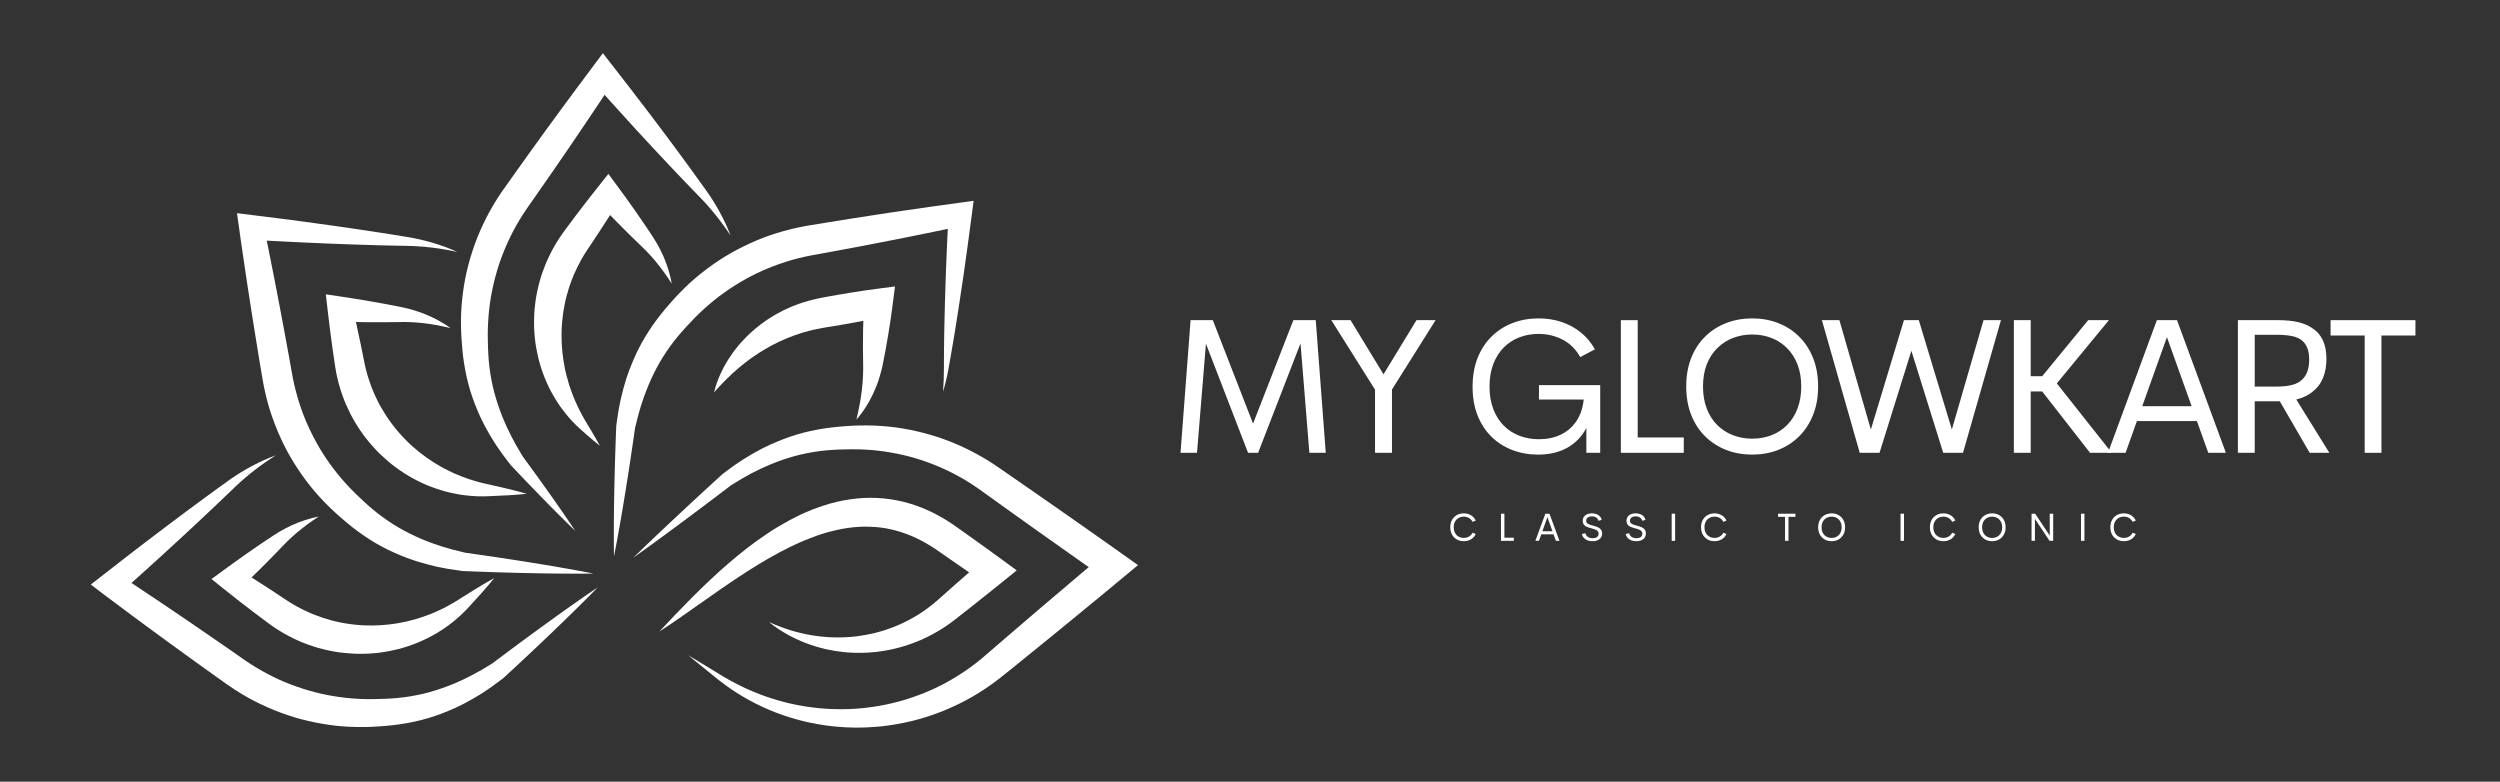 <svg version="1.2" preserveAspectRatio="xMidYMid meet" height="469" viewBox="0 0 1125 351.75" zoomAndPan="magnify" width="1500" xmlns:xlink="http://www.w3.org/1999/xlink" xmlns="http://www.w3.org/2000/svg"><rect x="0" y="0" width="1125" height="351.75" fill="#333333" stroke="none"/><defs><clipPath id="cf42ac6dfe"><path d="M 40.863 204.832 L 269 204.832 L 269 327.414 L 40.863 327.414 Z M 40.863 204.832"></path></clipPath><clipPath id="f7e0557258"><path d="M 207 23.93 L 329 23.93 L 329 239 L 207 239 Z M 207 23.93"></path></clipPath><clipPath id="0c3a9b40c9"><path d="M 284.879 191.164 L 512.102 191.164 L 512.102 327.414 L 284.879 327.414 Z M 284.879 191.164"></path></clipPath></defs><g id="42f07e0554"><path d="M 120.848 252.266 C 121.57 251.555 122.273 250.816 122.984 250.09 L 125.113 247.906 C 125.824 247.188 126.527 246.43 127.215 245.707 C 127.887 245.004 128.566 244.305 129.27 243.629 C 129.969 242.945 130.676 242.262 131.406 241.605 C 132.133 240.941 132.887 240.301 133.633 239.652 C 134.391 239.008 135.164 238.379 135.949 237.766 C 136.734 237.145 137.531 236.535 138.352 235.945 C 139.16 235.34 139.988 234.762 140.828 234.188 C 141.66 233.609 142.52 233.043 143.379 232.473 L 141.863 232.777 C 141.367 232.898 140.855 233.012 140.355 233.145 C 139.355 233.402 138.355 233.691 137.367 234.012 C 136.379 234.332 135.398 234.684 134.418 235.055 C 133.445 235.438 132.48 235.844 131.523 236.27 C 130.562 236.699 129.617 237.164 128.684 237.652 C 127.746 238.137 126.816 238.641 125.902 239.18 C 124.988 239.715 124.09 240.281 123.203 240.863 C 122.332 241.434 121.488 241.977 120.645 242.551 L 118.113 244.25 C 117.273 244.82 116.418 245.379 115.59 245.961 L 110.582 249.43 L 105.625 252.957 C 104.797 253.543 103.977 254.137 103.16 254.738 L 100.703 256.527 L 95.164 260.57 L 101.062 265.293 C 103.234 267.031 105.422 268.754 107.617 270.465 C 109.812 272.176 112.016 273.867 114.23 275.551 C 116.449 277.227 118.668 278.898 120.906 280.547 L 122.715 281.836 L 123.57 282.434 L 124.562 283.074 C 125.234 283.5 125.91 283.941 126.578 284.344 L 128.562 285.48 C 131.242 286.945 133.988 288.301 136.844 289.395 C 137.547 289.695 138.27 289.941 138.988 290.195 C 139.711 290.445 140.426 290.719 141.156 290.93 L 143.348 291.605 L 145.562 292.18 C 148.531 292.902 151.535 293.477 154.566 293.793 C 157.594 294.105 160.637 294.297 163.676 294.203 C 164.438 294.207 165.195 294.16 165.953 294.117 C 166.711 294.07 167.469 294.043 168.223 293.957 L 170.484 293.734 L 172.734 293.414 C 173.48 293.316 174.223 293.16 174.969 293.027 C 175.711 292.887 176.453 292.75 177.184 292.566 L 179.387 292.047 L 181.562 291.434 C 182.289 291.242 183 290.984 183.715 290.754 C 184.43 290.523 185.141 290.285 185.84 290.008 L 187.941 289.203 L 190 288.301 C 190.688 288.012 191.352 287.66 192.023 287.34 C 192.691 287.012 193.367 286.691 194.016 286.324 C 194.672 285.969 195.328 285.621 195.973 285.25 L 197.875 284.082 C 198.512 283.707 199.117 283.277 199.734 282.867 C 200.348 282.449 200.969 282.055 201.555 281.602 L 203.32 280.266 L 205.027 278.867 C 205.602 278.406 206.152 277.922 206.691 277.422 C 207.223 276.918 207.777 276.445 208.289 275.922 L 209.836 274.371 C 210.352 273.859 210.805 273.352 211.285 272.832 C 213.191 270.781 215.078 268.707 216.941 266.598 C 218.801 264.492 220.637 262.355 222.414 260.148 C 219.922 261.5 217.492 262.926 215.086 264.379 C 212.68 265.832 210.301 267.316 207.941 268.824 L 206.18 269.945 L 204.473 271 C 203.91 271.355 203.309 271.66 202.73 271.988 C 202.156 272.316 201.586 272.656 200.992 272.949 L 199.23 273.863 L 197.441 274.703 C 196.855 275 196.246 275.25 195.648 275.512 C 195.047 275.77 194.457 276.047 193.84 276.273 C 191.418 277.246 188.953 278.07 186.477 278.781 C 183.992 279.488 181.477 280.023 178.961 280.469 C 176.445 280.918 173.906 281.164 171.379 281.344 C 168.848 281.52 166.316 281.5 163.797 281.402 L 161.91 281.301 L 160.027 281.129 C 159.402 281.086 158.777 280.988 158.156 280.914 C 157.531 280.832 156.906 280.762 156.289 280.648 L 154.434 280.348 L 152.586 279.973 C 151.973 279.859 151.363 279.695 150.754 279.559 C 150.145 279.414 149.531 279.281 148.934 279.098 C 146.508 278.469 144.137 277.652 141.805 276.754 L 140.062 276.059 L 138.352 275.289 C 137.773 275.047 137.215 274.762 136.652 274.488 C 136.094 274.207 135.52 273.953 134.977 273.645 L 133.32 272.75 C 132.789 272.453 132.293 272.152 131.773 271.855 L 130.996 271.402 L 130.125 270.836 L 128.48 269.785 C 126.176 268.234 123.852 266.707 121.527 265.188 C 119.195 263.672 116.855 262.164 114.508 260.676 C 114.066 260.395 113.617 260.121 113.176 259.844 L 116.543 256.57 L 120.848 252.266" style="stroke:none;fill-rule:nonzero;fill:#ffffff;fill-opacity:1;"></path><g clip-path="url(#cf42ac6dfe)" clip-rule="nonzero"><path d="M 262.855 268.496 C 260.84 269.895 258.828 271.297 256.828 272.715 C 254.82 274.121 252.828 275.547 250.836 276.977 C 248.84 278.395 246.855 279.832 244.875 281.273 C 242.895 282.711 240.902 284.145 238.938 285.598 L 233.02 289.953 L 227.133 294.34 C 225.176 295.809 223.207 297.262 221.262 298.746 L 221.52 298.547 C 219.836 299.559 218.18 300.605 216.492 301.582 L 213.93 302.984 L 212.652 303.688 C 212.227 303.918 211.785 304.125 211.352 304.344 L 208.758 305.641 C 207.895 306.082 206.996 306.438 206.121 306.84 L 204.801 307.426 L 204.141 307.715 L 203.469 307.977 L 200.789 309.016 C 197.195 310.328 193.566 311.492 189.875 312.324 C 186.18 313.145 182.457 313.762 178.684 314.109 C 176.801 314.297 174.895 314.395 172.969 314.473 L 170.043 314.551 L 168.543 314.586 L 167.094 314.605 L 166.332 314.613 L 165.641 314.609 L 164.258 314.59 C 163.305 314.566 162.359 314.543 161.41 314.488 C 159.516 314.395 157.621 314.246 155.738 314.031 C 151.973 313.605 148.23 313.02 144.539 312.172 C 142.695 311.762 140.863 311.281 139.047 310.754 L 138.367 310.555 L 138.023 310.457 L 137.734 310.367 L 136.285 309.91 C 135.363 309.602 134.555 309.355 133.648 309.027 C 130.074 307.793 126.582 306.332 123.188 304.684 C 119.797 303.016 116.496 301.168 113.297 299.152 C 112.504 298.641 111.707 298.133 110.93 297.598 L 109.758 296.797 L 108.516 295.93 L 103.539 292.453 C 100.223 290.129 96.875 287.855 93.543 285.555 C 90.203 283.27 86.883 280.953 83.527 278.688 L 73.469 271.883 C 70.125 269.602 66.738 267.379 63.375 265.129 C 61.973 264.191 60.57 263.258 59.168 262.324 L 62.422 259.418 L 71.18 251.488 C 74.102 248.844 76.988 246.164 79.895 243.504 C 82.805 240.852 85.672 238.145 88.559 235.465 C 91.449 232.785 94.297 230.059 97.168 227.359 L 101.449 223.273 L 105.707 219.188 C 106.43 218.492 107.105 217.863 107.832 217.207 C 108.547 216.551 109.277 215.914 110.016 215.281 C 111.488 214.012 112.992 212.777 114.543 211.586 C 116.086 210.391 117.664 209.23 119.281 208.113 C 120.895 206.992 122.539 205.902 124.211 204.852 C 122.355 205.527 120.516 206.277 118.703 207.094 C 116.895 207.91 115.102 208.789 113.34 209.723 C 111.582 210.668 109.844 211.66 108.137 212.711 C 107.289 213.238 106.441 213.781 105.605 214.34 C 104.777 214.887 103.914 215.48 103.121 216.039 C 101.48 217.191 99.914 218.352 98.309 219.508 L 93.523 222.988 C 90.352 225.328 87.156 227.641 84.004 230.008 C 80.852 232.371 77.676 234.707 74.543 237.094 C 71.406 239.477 68.254 241.84 65.129 244.238 L 55.762 251.438 L 46.445 258.695 L 40.863 263.047 L 46.805 267.566 C 50.031 270.016 53.289 272.422 56.535 274.84 C 59.789 277.25 63.02 279.688 66.297 282.07 L 76.094 289.242 C 79.355 291.645 82.652 293.988 85.93 296.363 C 89.219 298.723 92.484 301.113 95.793 303.449 L 100.742 306.965 L 101.977 307.844 L 103.309 308.766 C 104.191 309.383 105.098 309.969 106 310.559 C 107.812 311.73 109.664 312.84 111.543 313.906 C 113.434 314.945 115.348 315.941 117.297 316.875 C 121.195 318.734 125.195 320.371 129.285 321.754 C 130.285 322.098 131.41 322.453 132.414 322.754 L 133.875 323.18 L 134.309 323.305 L 134.699 323.406 L 135.48 323.617 C 137.562 324.172 139.664 324.672 141.777 325.094 C 143.891 325.523 146.012 325.891 148.148 326.188 C 149.215 326.348 150.285 326.465 151.355 326.598 C 152.426 326.699 153.496 326.809 154.57 326.879 C 156.719 327.043 158.871 327.133 161.02 327.16 C 162.094 327.18 163.168 327.168 164.242 327.156 L 165.895 327.113 L 166.719 327.09 L 167.477 327.055 L 169.059 326.973 L 170.594 326.879 C 171.629 326.809 172.68 326.727 173.73 326.637 C 175.844 326.441 177.973 326.223 180.105 325.898 C 184.367 325.277 188.613 324.375 192.75 323.141 C 196.887 321.906 200.898 320.344 204.793 318.594 L 207.672 317.199 L 208.391 316.852 L 209.094 316.473 L 210.496 315.711 C 211.422 315.191 212.375 314.719 213.277 314.164 L 215.992 312.527 C 216.441 312.25 216.898 311.988 217.34 311.699 L 218.648 310.812 L 221.258 309.039 C 222.973 307.82 224.629 306.543 226.312 305.297 L 226.52 305.145 L 226.566 305.102 C 228.371 303.453 230.16 301.777 231.953 300.113 L 237.32 295.105 L 242.664 290.066 C 244.449 288.391 246.211 286.688 247.98 284.996 C 249.754 283.305 251.52 281.609 253.277 279.898 C 255.035 278.195 256.797 276.488 258.539 274.766 C 260.293 273.051 262.031 271.324 263.77 269.59 L 266.363 266.98 L 268.941 264.344 L 265.891 266.41 L 262.855 268.496" style="stroke:none;fill-rule:nonzero;fill:#ffffff;fill-opacity:1;"></path></g><g clip-path="url(#f7e0557258)" clip-rule="nonzero"><path d="M 207.691 152.379 L 207.797 153.91 L 208.043 157.039 C 208.234 159.148 208.48 161.273 208.82 163.395 C 209.477 167.637 210.41 171.859 211.656 175.965 C 212.918 180.074 214.52 184.047 216.285 187.914 L 217.703 190.766 L 218.055 191.477 L 218.438 192.172 L 219.207 193.559 C 219.734 194.477 220.211 195.418 220.77 196.309 L 222.43 198.992 C 222.711 199.438 222.98 199.887 223.273 200.324 L 224.168 201.617 L 225.961 204.195 C 226.555 205.051 227.211 205.863 227.836 206.695 L 229.734 209.176 L 229.891 209.375 L 229.895 209.379 L 233.453 213.125 C 234.645 214.371 235.82 215.629 237.023 216.863 C 239.418 219.344 241.797 221.832 244.219 224.293 L 247.84 227.984 L 251.488 231.656 L 255.168 235.301 C 256.398 236.512 257.637 237.715 258.887 238.914 C 257.93 237.473 256.969 236.035 255.996 234.609 L 253.066 230.34 L 250.105 226.094 L 247.121 221.867 C 245.137 219.047 243.113 216.258 241.102 213.457 C 240.102 212.055 239.078 210.672 238.062 209.277 L 235.016 205.105 L 235.176 205.312 C 234.184 203.602 233.141 201.93 232.176 200.219 L 230.789 197.625 L 230.094 196.328 C 229.871 195.895 229.672 195.449 229.457 195.012 L 228.172 192.383 C 227.738 191.512 227.391 190.602 226.996 189.719 L 226.422 188.383 L 226.133 187.715 L 225.879 187.039 L 224.855 184.328 C 223.562 180.703 222.434 177.039 221.633 173.316 C 220.824 169.594 220.238 165.848 219.926 162.055 C 219.758 160.16 219.684 158.246 219.602 156.32 L 219.531 153.383 L 219.508 151.883 L 219.5 150.43 L 219.5 149.672 L 219.512 148.977 L 219.543 147.586 C 219.578 146.633 219.609 145.684 219.672 144.734 C 219.793 142.836 219.93 140.938 220.152 139.051 C 220.359 137.164 220.625 135.285 220.953 133.414 C 221.273 131.547 221.652 129.691 222.09 127.848 C 222.516 126 222.988 124.164 223.52 122.348 L 223.719 121.668 L 223.816 121.324 L 223.91 121.035 L 224.367 119.586 C 224.672 118.66 224.934 117.855 225.266 116.949 C 226.539 113.383 228.027 109.902 229.668 106.504 C 230.496 104.805 231.383 103.137 232.305 101.488 C 233.242 99.844 234.211 98.227 235.238 96.637 C 235.758 95.848 236.273 95.059 236.805 94.277 L 237.605 93.105 L 238.473 91.859 L 241.949 86.883 C 244.262 83.559 246.605 80.262 248.883 76.914 L 255.758 66.906 C 258.062 63.578 260.301 60.203 262.574 56.852 C 264.836 53.496 267.117 50.152 269.344 46.77 L 272.062 42.672 L 274.734 45.656 C 277.305 48.539 279.93 51.383 282.527 54.25 C 283.828 55.676 285.117 57.113 286.434 58.531 L 290.371 62.793 L 294.312 67.051 L 298.281 71.289 C 299.605 72.695 300.918 74.117 302.258 75.516 L 306.258 79.723 C 307.59 81.129 308.934 82.52 310.277 83.914 L 314.316 88.09 C 315.672 89.469 316.961 90.828 318.227 92.262 C 319.492 93.688 320.738 95.141 321.938 96.637 C 323.133 98.133 324.312 99.652 325.441 101.219 C 326.578 102.777 327.676 104.371 328.75 105.988 C 328.062 104.172 327.305 102.375 326.488 100.605 C 325.66 98.836 324.785 97.082 323.844 95.363 C 322.898 93.648 321.91 91.949 320.855 90.285 C 319.805 88.629 318.676 86.977 317.551 85.391 L 314.164 80.672 C 313.035 79.098 311.902 77.527 310.758 75.965 L 307.336 71.277 C 306.199 69.711 305.039 68.164 303.887 66.605 L 300.434 61.945 L 296.949 57.305 L 293.461 52.668 C 292.301 51.121 291.117 49.594 289.945 48.055 C 287.59 44.988 285.266 41.898 282.887 38.855 L 275.777 29.695 L 271.297 23.926 L 266.715 30.066 L 259.445 39.801 C 257.016 43.035 254.633 46.309 252.234 49.57 C 249.848 52.84 247.422 56.082 245.066 59.375 L 237.957 69.219 C 235.574 72.492 233.258 75.812 230.906 79.105 L 227.391 84.055 L 226.512 85.293 L 225.59 86.621 C 224.969 87.504 224.391 88.414 223.805 89.32 C 222.648 91.141 221.555 93.004 220.5 94.887 C 219.461 96.777 218.465 98.695 217.531 100.641 C 216.613 102.594 215.719 104.559 214.922 106.562 C 214.133 108.57 213.375 110.594 212.711 112.645 C 212.371 113.641 212.027 114.77 211.723 115.773 L 211.305 117.234 L 211.176 117.668 L 211.074 118.059 L 210.863 118.84 C 210.312 120.922 209.812 123.016 209.398 125.129 C 208.984 127.246 208.637 129.371 208.355 131.504 C 208.066 133.633 207.848 135.777 207.695 137.918 C 207.367 142.211 207.363 146.496 207.594 150.801 L 207.691 152.379" style="stroke:none;fill-rule:nonzero;fill:#ffffff;fill-opacity:1;"></path></g><path d="M 277.852 100.156 C 279.289 101.645 280.77 103.09 282.238 104.555 C 282.973 105.285 283.695 106.023 284.449 106.742 L 286.684 108.906 L 288.898 111.035 C 289.617 111.715 290.32 112.418 291.008 113.137 C 291.695 113.859 292.379 114.586 293.055 115.332 L 294.047 116.461 L 295.023 117.621 C 295.672 118.395 296.309 119.184 296.926 119.996 C 297.551 120.801 298.172 121.613 298.766 122.453 C 299.973 124.125 301.113 125.848 302.262 127.621 C 302.168 127.102 302.086 126.582 301.98 126.066 C 301.867 125.555 301.762 125.031 301.637 124.52 C 301.383 123.496 301.117 122.465 300.801 121.453 C 300.488 120.438 300.152 119.426 299.777 118.426 C 299.406 117.426 299.004 116.434 298.582 115.445 C 298.156 114.461 297.688 113.496 297.207 112.527 C 296.723 111.566 296.219 110.605 295.676 109.676 C 295.133 108.738 294.57 107.809 293.98 106.895 L 293.543 106.207 L 293.109 105.555 L 292.246 104.262 L 290.516 101.676 C 289.945 100.809 289.348 99.965 288.766 99.109 C 287.586 97.406 286.426 95.684 285.219 94.004 L 283.426 91.473 C 282.824 90.629 282.234 89.781 281.625 88.945 C 280.414 87.27 279.195 85.598 277.969 83.938 L 273.773 78.254 L 268.961 84.309 C 267.312 86.375 265.68 88.449 264.062 90.539 C 262.445 92.629 260.836 94.723 259.25 96.832 C 257.652 98.938 256.086 101.059 254.512 103.18 L 253.637 104.375 L 253.273 104.895 L 252.137 106.516 L 251.855 106.922 L 251.547 107.398 L 250.941 108.359 C 250.547 109 250.117 109.652 249.773 110.273 L 248.695 112.164 C 248.348 112.801 248.031 113.453 247.699 114.098 C 247.367 114.742 247.039 115.387 246.746 116.055 L 245.848 118.035 C 244.742 120.715 243.73 123.441 242.949 126.234 C 242.73 126.926 242.578 127.633 242.391 128.336 C 242.219 129.039 242.031 129.738 241.895 130.449 L 241.457 132.574 C 241.324 133.289 241.219 134.004 241.105 134.719 L 240.941 135.789 L 240.816 136.867 C 240.734 137.586 240.633 138.301 240.578 139.02 C 240.477 140.461 240.363 141.902 240.344 143.344 C 240.281 144.785 240.344 146.227 240.359 147.664 C 240.391 148.383 240.441 149.102 240.488 149.816 C 240.527 150.535 240.598 151.25 240.676 151.965 C 240.945 154.824 241.449 157.652 242.09 160.434 L 242.602 162.516 L 243.199 164.566 C 243.391 165.254 243.609 165.93 243.852 166.602 C 244.094 167.27 244.309 167.945 244.57 168.605 C 245.57 171.266 246.738 173.848 248.059 176.336 C 249.402 178.812 250.863 181.211 252.504 183.469 C 254.152 185.723 255.895 187.887 257.824 189.867 C 258.758 190.879 259.766 191.824 260.762 192.762 C 261.766 193.66 262.746 194.547 263.762 195.422 C 265.773 197.18 267.812 198.914 269.922 200.59 C 268.652 198.211 267.312 195.895 265.941 193.602 C 265.27 192.445 264.551 191.316 263.875 190.18 C 263.238 189.047 262.543 187.973 261.957 186.824 C 261.66 186.258 261.344 185.699 261.059 185.129 L 260.203 183.422 C 259.906 182.863 259.672 182.27 259.406 181.695 C 259.156 181.113 258.871 180.555 258.641 179.969 L 257.914 178.227 C 257.68 177.645 257.477 177.051 257.258 176.465 C 256.805 175.305 256.438 174.105 256.039 172.934 C 255.695 171.738 255.328 170.559 255.035 169.359 C 254.699 168.172 254.449 166.965 254.188 165.77 C 253.73 163.355 253.305 160.953 253.078 158.527 C 252.844 156.109 252.68 153.695 252.695 151.281 C 252.656 150.078 252.746 148.871 252.762 147.672 C 252.848 146.473 252.895 145.273 253.039 144.082 C 253.25 141.695 253.629 139.328 254.098 136.992 C 254.539 134.645 255.188 132.352 255.867 130.07 L 256.418 128.375 C 256.598 127.809 256.828 127.262 257.023 126.699 C 257.402 125.57 257.898 124.488 258.332 123.383 C 259.293 121.211 260.324 119.07 261.488 116.996 C 261.77 116.453 262.062 116.004 262.348 115.512 L 262.992 114.422 L 263.258 114.004 L 264.336 112.344 L 264.469 112.137 L 264.535 112.031 L 264.555 112.008 C 264.617 111.914 264.516 112.062 264.492 112.09 L 264.527 112.043 L 265.359 110.812 C 266.824 108.617 268.293 106.426 269.734 104.215 C 271.188 102.008 272.613 99.789 274.035 97.559 C 274.203 97.297 274.371 97.031 274.539 96.766 C 274.918 97.156 275.301 97.547 275.68 97.938 L 277.852 100.156" style="stroke:none;fill-rule:nonzero;fill:#ffffff;fill-opacity:1;"></path><path d="M 285.805 192.289 L 285.766 192.617 C 286.242 190.719 286.676 188.812 287.184 186.93 L 287.996 184.125 L 288.395 182.727 C 288.535 182.262 288.699 181.805 288.852 181.344 L 289.773 178.598 C 290.074 177.676 290.461 176.793 290.797 175.891 C 291.457 174.082 292.262 172.344 293.012 170.586 C 294.617 167.121 296.371 163.742 298.395 160.551 C 300.395 157.344 302.602 154.289 305.023 151.379 C 306.219 149.918 307.504 148.512 308.797 147.082 L 310.797 144.945 L 311.832 143.863 L 312.844 142.824 C 315.48 140.129 318.332 137.59 321.262 135.203 C 322.727 134.008 324.23 132.855 325.773 131.758 C 327.309 130.652 328.879 129.594 330.48 128.59 C 332.074 127.578 333.711 126.625 335.355 125.695 L 336.281 125.18 L 336.551 125.035 L 337.891 124.32 C 338.758 123.879 339.508 123.488 340.379 123.074 C 343.777 121.422 347.281 119.996 350.844 118.746 C 352.625 118.121 354.426 117.551 356.238 117.02 C 358.059 116.508 359.887 116.035 361.73 115.621 C 362.656 115.422 363.578 115.219 364.508 115.047 L 365.902 114.781 L 367.398 114.516 L 373.371 113.414 L 385.309 111.199 L 397.23 108.898 L 403.195 107.742 L 409.148 106.543 C 413.117 105.734 417.09 104.957 421.051 104.125 L 426.5 102.984 L 426.355 106.023 L 426.121 111.031 L 425.715 121.055 C 425.641 122.723 425.594 124.395 425.539 126.066 C 425.434 129.41 425.297 132.75 425.223 136.098 C 425.145 139.441 425.031 142.785 424.98 146.133 L 424.887 151.156 L 424.82 156.18 L 424.777 161.203 L 424.758 166.227 C 424.766 167.895 424.723 169.555 424.656 171.223 C 424.59 172.891 424.492 174.562 424.359 176.238 C 424.852 174.633 425.297 173.008 425.691 171.367 C 426.09 169.73 426.426 168.07 426.734 166.41 L 427.617 161.457 L 428.473 156.508 L 429.309 151.555 L 430.113 146.598 C 430.664 143.293 431.152 139.984 431.672 136.68 C 432.199 133.375 432.66 130.062 433.16 126.754 C 433.398 125.098 433.656 123.449 433.883 121.789 L 434.578 116.824 L 435.277 111.859 L 435.945 106.887 L 437.262 96.949 L 438.137 90.359 L 431.156 91.324 L 419.121 92.984 C 415.105 93.535 411.105 94.145 407.098 94.719 L 401.086 95.598 L 395.086 96.52 L 383.082 98.367 L 371.094 100.305 L 365.102 101.277 L 363.605 101.531 L 362.016 101.816 C 360.953 102.004 359.898 102.23 358.844 102.449 C 356.734 102.902 354.641 103.43 352.559 104 C 350.48 104.586 348.418 105.223 346.375 105.926 C 342.301 107.352 338.312 109.035 334.445 110.949 C 333.492 111.41 332.445 111.961 331.516 112.445 L 330.184 113.172 L 329.785 113.391 L 328.727 113.988 C 326.852 115.051 325.016 116.188 323.223 117.387 C 321.422 118.574 319.66 119.82 317.941 121.121 C 316.215 122.414 314.535 123.762 312.895 125.164 C 312.07 125.855 311.27 126.574 310.465 127.293 C 309.68 128.031 308.887 128.758 308.125 129.516 C 307.348 130.262 306.598 131.035 305.844 131.801 L 304.707 133 L 304.141 133.602 L 303.633 134.168 L 302.57 135.344 L 301.551 136.496 L 299.492 138.871 C 298.117 140.492 296.773 142.164 295.492 143.902 C 292.918 147.359 290.562 151.016 288.484 154.801 C 286.43 158.605 284.707 162.555 283.184 166.551 L 282.117 169.574 L 281.855 170.328 L 281.629 171.094 L 281.18 172.629 C 280.891 173.648 280.551 174.66 280.309 175.691 L 279.551 178.773 C 279.43 179.289 279.293 179.801 279.184 180.316 L 278.879 181.867 L 278.281 184.969 C 277.938 187.043 277.672 189.125 277.367 191.195 L 277.328 191.469 L 277.324 191.523 L 277.176 195.191 L 277.043 198.859 L 276.797 206.199 L 276.598 213.539 C 276.527 215.988 276.469 218.438 276.43 220.887 C 276.387 223.336 276.324 225.781 276.305 228.234 C 276.277 230.684 276.234 233.137 276.23 235.59 C 276.215 238.039 276.207 240.492 276.215 242.949 L 276.238 246.629 L 276.293 250.316 L 277.008 246.699 L 277.688 243.082 C 278.137 240.668 278.57 238.254 278.992 235.836 C 279.426 233.426 279.824 231.004 280.238 228.59 C 280.656 226.176 281.035 223.754 281.43 221.336 C 281.828 218.918 282.211 216.5 282.582 214.082 L 283.695 206.82 L 284.77 199.559 L 285.297 195.926 L 285.805 192.289" style="stroke:none;fill-rule:nonzero;fill:#ffffff;fill-opacity:1;"></path><path d="M 371.652 147.312 L 371.664 147.312 C 371.676 147.309 371.75 147.297 371.652 147.312 Z M 388.152 172.359 C 388.074 173.438 387.945 174.512 387.824 175.598 C 387.703 176.684 387.547 177.77 387.379 178.859 L 387.113 180.496 L 386.816 182.141 C 386.613 183.238 386.375 184.336 386.141 185.449 L 385.773 187.109 C 385.633 187.668 385.508 188.234 385.383 188.797 C 385.758 188.355 386.145 187.926 386.508 187.484 C 386.867 187.031 387.23 186.574 387.578 186.109 C 387.914 185.641 388.27 185.176 388.598 184.695 L 389.562 183.246 C 390.195 182.266 390.781 181.258 391.355 180.234 C 391.914 179.207 392.441 178.156 392.945 177.09 C 393.449 176.027 393.898 174.938 394.34 173.836 C 394.551 173.285 394.777 172.734 394.973 172.172 C 395.156 171.613 395.355 171.051 395.535 170.484 C 395.895 169.352 396.238 168.207 396.539 167.051 C 396.68 166.473 396.828 165.891 396.961 165.309 L 397.328 163.559 C 397.781 161.352 398.199 159.141 398.609 156.93 C 399.016 154.715 399.395 152.5 399.762 150.285 C 400.125 148.07 400.465 145.852 400.793 143.633 C 401.113 141.41 401.422 139.191 401.711 136.969 L 402.746 128.898 L 394.172 130.027 C 392.352 130.266 390.531 130.531 388.711 130.789 C 386.895 131.066 385.074 131.332 383.262 131.629 C 381.445 131.91 379.637 132.223 377.824 132.527 C 376.012 132.836 374.203 133.168 372.395 133.492 L 369.688 134 L 369.348 134.066 L 368.984 134.133 L 368.816 134.168 L 366.801 134.625 C 365.113 134.957 362.945 135.637 360.965 136.223 C 360.449 136.363 360.008 136.559 359.527 136.727 L 358.109 137.254 L 356.699 137.781 C 356.23 137.965 355.777 138.188 355.32 138.387 L 352.574 139.629 L 349.918 141.043 C 349.48 141.277 349.039 141.508 348.605 141.766 L 347.332 142.555 C 346.488 143.086 345.629 143.598 344.812 144.168 C 343.188 145.328 341.562 146.469 340.062 147.773 C 338.512 149.004 337.102 150.402 335.684 151.762 C 334.992 152.461 334.336 153.199 333.672 153.922 L 332.688 155.012 C 332.371 155.383 332.07 155.773 331.766 156.156 C 331.164 156.93 330.551 157.688 329.965 158.465 C 329.398 159.258 328.855 160.066 328.312 160.871 C 327.758 161.66 327.273 162.508 326.781 163.34 L 326.062 164.594 L 325.707 165.219 L 325.379 165.867 C 324.941 166.723 324.539 167.598 324.125 168.457 C 323.707 169.316 323.391 170.23 323.035 171.113 C 322.863 171.559 322.688 171.996 322.523 172.445 C 322.359 172.887 322.234 173.355 322.09 173.805 C 321.816 174.719 321.555 175.629 321.32 176.539 C 321.98 175.848 322.617 175.156 323.238 174.469 C 323.555 174.121 323.848 173.766 324.176 173.438 C 324.504 173.109 324.824 172.773 325.145 172.445 L 326.105 171.453 C 326.426 171.129 326.719 170.785 327.062 170.48 C 327.723 169.848 328.391 169.23 329.027 168.598 L 329.508 168.125 L 330.016 167.68 L 331.035 166.793 C 331.703 166.203 332.34 165.59 333.051 165.047 C 333.746 164.488 334.434 163.934 335.102 163.371 C 335.801 162.832 336.516 162.316 337.215 161.797 L 338.262 161.016 L 339.348 160.285 C 340.078 159.809 340.766 159.293 341.5 158.832 C 342.98 157.938 344.41 156.996 345.93 156.199 C 346.684 155.797 347.398 155.336 348.176 154.984 C 348.941 154.609 349.699 154.23 350.453 153.848 C 351.211 153.473 352.004 153.164 352.766 152.812 L 353.918 152.297 C 354.305 152.129 354.707 151.996 355.094 151.84 L 357.438 150.926 L 359.82 150.137 C 360.215 150.008 360.605 149.859 361.008 149.746 L 362.215 149.406 C 363.012 149.191 363.828 148.941 364.605 148.746 C 366.18 148.414 367.535 148.023 369.469 147.711 L 370.828 147.469 L 371.504 147.34 L 371.523 147.34 L 371.652 147.316 L 371.992 147.266 L 374.715 146.828 C 376.527 146.527 378.34 146.227 380.148 145.906 C 381.957 145.586 383.766 145.266 385.57 144.918 C 386.551 144.738 387.527 144.551 388.504 144.359 C 388.453 145.992 388.41 147.625 388.379 149.258 C 388.344 151.504 388.32 153.75 388.324 156 C 388.332 158.25 388.348 160.5 388.402 162.754 C 388.418 163.832 388.441 164.871 388.434 165.941 C 388.426 167.004 388.41 168.07 388.359 169.141 C 388.305 170.207 388.23 171.281 388.152 172.359" style="stroke:none;fill-rule:nonzero;fill:#ffffff;fill-opacity:1;"></path><path d="M 323.559 265.641 C 326.531 263.602 329.488 261.562 332.477 259.594 C 335.477 257.641 338.453 255.688 341.496 253.863 C 344.539 252.043 347.574 250.25 350.672 248.609 C 353.77 246.973 356.879 245.414 360.039 244.035 C 360.828 243.688 361.617 243.348 362.414 243.027 C 363.203 242.695 364.004 242.395 364.801 242.086 C 365.598 241.773 366.398 241.492 367.191 241.195 C 367.996 240.922 368.797 240.637 369.598 240.379 C 372.812 239.344 376.062 238.535 379.305 237.941 C 382.547 237.359 385.797 237.02 389.023 236.992 C 392.246 236.984 395.449 237.18 398.594 237.734 C 401.738 238.289 404.82 239.156 407.832 240.254 C 410.848 241.359 413.777 242.762 416.613 244.379 C 418.031 245.195 419.434 246.055 420.805 246.973 C 422.125 247.848 423.672 248.945 425.141 249.973 L 434.07 256.156 C 434.75 256.625 435.434 257.086 436.117 257.555 C 434.738 258.762 433.363 259.965 431.984 261.164 L 429.332 263.484 L 426.699 265.824 L 424.066 268.168 L 422.75 269.336 L 422.422 269.629 L 422.34 269.703 L 422.297 269.738 L 422.277 269.758 C 422.25 269.781 422.445 269.621 422.352 269.699 L 422.184 269.84 L 420.172 271.555 L 418.961 272.508 C 418.191 273.16 417.281 273.789 416.422 274.43 C 415.996 274.762 415.535 275.043 415.09 275.348 C 414.641 275.648 414.199 275.961 413.742 276.246 L 412.359 277.098 L 411.664 277.52 L 410.957 277.918 L 409.535 278.711 L 408.09 279.461 C 407.133 279.98 406.137 280.418 405.152 280.883 C 404.66 281.125 404.148 281.312 403.648 281.527 C 403.145 281.734 402.645 281.961 402.133 282.148 C 401.105 282.52 400.086 282.934 399.043 283.258 L 397.48 283.781 L 395.895 284.238 C 394.844 284.57 393.766 284.793 392.695 285.07 C 390.539 285.535 388.359 285.969 386.152 286.246 L 384.91 286.41 L 384.809 286.422 L 384.781 286.426 C 384.902 286.422 384.801 286.426 384.82 286.426 L 384.766 286.43 L 384.547 286.449 L 382.789 286.609 L 382.348 286.648 L 381.941 286.672 L 381.125 286.715 C 380.582 286.742 380.047 286.801 379.48 286.805 C 377.238 286.902 374.988 286.84 372.73 286.723 C 370.477 286.566 368.211 286.355 365.961 285.98 C 363.707 285.617 361.449 285.184 359.227 284.59 C 358.098 284.328 357 283.98 355.883 283.664 C 355.328 283.496 354.781 283.297 354.227 283.125 C 353.672 282.949 353.117 282.766 352.574 282.559 C 350.367 281.793 348.211 280.867 346.043 279.914 L 347.445 281.004 L 348.152 281.547 L 348.879 282.059 L 350.344 283.082 L 351.855 284.039 C 352.355 284.367 352.871 284.672 353.391 284.969 C 353.91 285.27 354.426 285.57 354.953 285.859 C 356.02 286.41 357.074 286.988 358.172 287.488 C 360.348 288.531 362.605 289.418 364.902 290.219 C 367.199 291.008 369.559 291.641 371.945 292.203 C 374.34 292.695 376.766 293.129 379.219 293.387 C 379.824 293.469 380.461 293.512 381.09 293.562 L 382.039 293.633 L 382.508 293.664 L 382.949 293.684 L 384.715 293.758 L 384.934 293.77 L 384.988 293.773 L 385.109 293.77 L 385.227 293.773 L 386.621 293.773 C 387.863 293.797 389.102 293.734 390.348 293.688 C 390.973 293.676 391.59 293.598 392.207 293.551 C 392.828 293.492 393.453 293.453 394.07 293.379 C 395.305 293.211 396.555 293.094 397.785 292.863 L 399.637 292.551 L 401.477 292.164 C 402.711 291.922 403.91 291.562 405.133 291.254 C 405.742 291.094 406.336 290.895 406.941 290.715 C 407.539 290.523 408.148 290.363 408.738 290.145 C 409.926 289.723 411.129 289.328 412.293 288.84 C 412.879 288.602 413.473 288.379 414.051 288.129 L 416.645 286.949 L 417.492 286.52 L 419.188 285.656 C 419.746 285.363 420.297 285.043 420.852 284.734 C 421.402 284.418 421.969 284.129 422.504 283.785 C 423.586 283.109 424.66 282.484 425.758 281.707 L 427.387 280.578 L 428.797 279.523 L 429.504 278.996 L 429.68 278.863 L 429.949 278.648 L 430.297 278.379 L 437.23 272.949 L 439.988 270.754 C 443.656 267.824 447.348 264.914 450.992 261.961 L 457.527 256.668 L 450.57 251.582 C 447.645 249.449 444.707 247.328 441.773 245.211 L 432.938 238.895 C 430.102 236.879 426.766 234.488 423.316 232.574 C 419.863 230.621 416.227 228.902 412.418 227.574 C 408.621 226.223 404.668 225.254 400.664 224.66 C 396.656 224.082 392.598 223.879 388.586 224.09 C 384.574 224.309 380.621 224.91 376.773 225.777 C 372.926 226.656 369.211 227.898 365.609 229.297 C 362.004 230.695 358.547 232.355 355.203 234.156 C 351.855 235.957 348.613 237.887 345.504 239.977 C 342.391 242.055 339.348 244.203 336.422 246.48 C 333.492 248.754 330.621 251.07 327.852 253.488 C 325.066 255.891 322.34 258.34 319.68 260.852 C 317.008 263.344 314.406 265.902 311.82 268.469 C 309.25 271.051 306.703 273.645 304.188 276.273 C 301.668 278.898 299.164 281.535 296.688 284.215 C 299.762 282.25 302.773 280.195 305.762 278.121 C 308.758 276.051 311.719 273.953 314.688 271.867 C 317.641 269.773 320.605 267.703 323.559 265.641" style="stroke:none;fill-rule:nonzero;fill:#ffffff;fill-opacity:1;"></path><g clip-path="url(#0c3a9b40c9)" clip-rule="nonzero"><path d="M 504.91 249.199 L 495 242.18 C 491.703 239.832 488.375 237.527 485.062 235.203 L 475.117 228.238 C 471.805 225.91 468.484 223.594 465.152 221.297 L 455.164 214.387 L 450.176 210.934 L 448.926 210.07 L 447.613 209.184 L 446.973 208.758 L 446.273 208.309 C 445.805 208.012 445.336 207.699 444.879 207.422 C 443.047 206.281 441.184 205.207 439.301 204.176 C 437.406 203.156 435.488 202.184 433.539 201.273 C 429.641 199.461 425.648 197.859 421.559 196.551 C 419.52 195.898 417.453 195.289 415.391 194.766 L 414.656 194.574 L 413.863 194.383 L 412.258 194.004 C 411.215 193.773 410.168 193.539 409.113 193.344 C 404.914 192.516 400.664 191.953 396.398 191.676 C 394.266 191.527 392.133 191.449 390 191.438 C 387.867 191.414 385.738 191.469 383.609 191.578 L 382.016 191.668 L 380.504 191.77 C 379.484 191.844 378.422 191.93 377.379 192.027 C 375.281 192.227 373.172 192.453 371.062 192.781 C 366.84 193.414 362.648 194.324 358.559 195.543 C 354.469 196.77 350.508 198.336 346.652 200.066 L 343.797 201.434 L 343.086 201.777 L 342.387 202.152 L 341 202.906 C 340.082 203.418 339.141 203.887 338.246 204.438 L 335.559 206.066 C 335.113 206.34 334.656 206.602 334.219 206.887 L 330.316 209.5 C 329.449 210.078 328.637 210.727 327.797 211.34 L 325.297 213.199 L 325.133 213.324 L 325.102 213.352 L 320.023 218 L 314.957 222.664 L 309.898 227.34 L 304.863 232.039 L 299.84 236.75 L 294.832 241.484 L 289.848 246.25 C 288.184 247.832 286.531 249.434 284.887 251.039 C 286.766 249.707 288.633 248.371 290.488 247.016 L 296.066 242.969 L 301.621 238.891 L 307.16 234.789 L 312.684 230.676 L 318.188 226.535 L 323.688 222.391 L 329.168 218.223 L 328.973 218.375 C 330.664 217.352 332.332 216.297 334.027 215.301 L 336.602 213.863 L 337.883 213.145 C 338.316 212.914 338.758 212.707 339.195 212.48 L 341.816 211.172 C 342.688 210.727 343.594 210.367 344.48 209.961 C 346.246 209.141 348.062 208.457 349.863 207.738 C 353.496 206.41 357.172 205.246 360.914 204.41 C 364.656 203.57 368.426 202.961 372.246 202.625 C 374.152 202.445 376.078 202.352 378.02 202.281 L 380.957 202.219 L 382.473 202.188 L 383.914 202.18 C 385.836 202.176 387.754 202.219 389.664 202.336 C 391.578 202.441 393.484 202.602 395.387 202.832 C 397.285 203.051 399.176 203.332 401.055 203.668 C 402.938 203.984 404.809 204.367 406.66 204.809 C 407.594 205.02 408.516 205.266 409.438 205.504 L 410.777 205.875 L 411.453 206.062 L 412.176 206.281 C 414.02 206.824 415.816 207.434 417.605 208.082 C 421.18 209.398 424.68 210.887 428.074 212.586 C 429.77 213.438 431.438 214.344 433.086 215.285 C 434.723 216.246 436.34 217.238 437.922 218.281 C 438.32 218.543 438.684 218.801 439.066 219.059 L 439.637 219.445 L 440.25 219.875 L 442.664 221.594 L 447.598 225.133 L 457.469 232.207 C 460.754 234.57 464.055 236.914 467.359 239.25 L 477.266 246.27 C 480.57 248.602 483.863 250.961 487.184 253.273 L 489.938 255.203 L 487.023 257.648 L 467.773 273.984 L 458.188 282.203 L 448.609 290.422 L 443.836 294.559 L 442.68 295.551 C 442.301 295.871 441.93 296.199 441.543 296.508 C 440.777 297.141 440.008 297.766 439.223 298.367 C 436.098 300.809 432.805 303.035 429.406 305.082 C 427.699 306.102 425.973 307.086 424.203 307.996 C 423.324 308.461 422.43 308.898 421.531 309.332 L 420.184 309.973 L 418.855 310.57 C 416.977 311.395 415.156 312.148 413.277 312.836 C 411.406 313.531 409.516 314.195 407.602 314.773 C 403.777 315.949 399.871 316.883 395.914 317.582 C 393.938 317.934 391.945 318.23 389.949 318.469 C 388.973 318.578 388.008 318.691 386.934 318.773 L 386.145 318.84 L 385.43 318.891 L 383.922 318.988 C 379.891 319.199 375.84 319.199 371.789 318.941 C 367.742 318.684 363.699 318.164 359.688 317.426 C 358.676 317.246 357.699 317.035 356.715 316.832 L 355.18 316.48 L 354.793 316.391 L 354.633 316.355 L 354.445 316.309 L 353.703 316.121 C 351.719 315.625 349.742 315.07 347.785 314.457 C 343.863 313.246 340.023 311.746 336.246 310.062 C 332.48 308.363 328.805 306.426 325.23 304.289 L 325.109 304.215 L 325.094 304.207 L 321.355 301.914 L 317.48 299.555 L 313.598 297.195 L 309.703 294.863 C 310.871 295.824 312.035 296.801 313.211 297.75 L 316.734 300.605 L 320.262 303.465 L 322.027 304.891 L 323.805 306.309 L 323.934 306.387 L 323.949 306.395 L 323.832 306.324 C 325.516 307.629 327.238 308.895 329.004 310.105 C 330.777 311.305 332.594 312.449 334.438 313.547 C 338.133 315.734 341.996 317.664 345.973 319.359 C 347.957 320.219 349.977 320.996 352.023 321.707 L 352.98 322.039 L 353.199 322.109 L 353.574 322.234 L 355.078 322.727 C 356.129 323.047 357.188 323.371 358.23 323.66 C 362.41 324.848 366.684 325.727 371.004 326.359 C 375.324 326.988 379.695 327.344 384.078 327.406 L 385.723 327.414 L 386.586 327.414 L 387.375 327.402 C 387.914 327.387 388.402 327.395 388.977 327.367 L 390.656 327.301 C 392.855 327.191 395.043 327.023 397.234 326.785 C 401.605 326.281 405.957 325.512 410.25 324.469 C 412.398 323.953 414.527 323.348 416.641 322.699 C 418.75 322.047 420.859 321.289 422.875 320.52 L 424.457 319.898 L 425.996 319.262 C 427.012 318.828 428.035 318.391 429.039 317.922 C 431.062 317.004 433.047 316 435.004 314.953 C 438.922 312.852 442.691 310.465 446.309 307.875 C 447.219 307.227 448.105 306.562 448.992 305.887 C 449.441 305.555 449.871 305.199 450.309 304.859 L 451.586 303.848 L 456.512 299.895 L 476.113 283.98 L 485.871 275.973 L 495.633 267.965 L 505.344 259.902 L 512.102 254.297 L 504.91 249.199" style="stroke:none;fill-rule:nonzero;fill:#ffffff;fill-opacity:1;"></path></g><path d="M 108.523 109.293 L 109.41 115.301 C 110.004 119.305 110.574 123.316 111.191 127.316 L 113.043 139.32 C 113.648 143.32 114.316 147.312 114.957 151.309 L 116.906 163.297 L 118.176 170.777 L 118.457 172.34 L 118.598 173.098 L 118.762 173.914 C 118.875 174.453 118.977 175.016 119.098 175.539 C 119.551 177.652 120.078 179.742 120.645 181.824 C 121.23 183.906 121.895 185.961 122.609 188 C 124.051 192.07 125.723 196.059 127.637 199.926 C 128.594 201.855 129.602 203.777 130.684 205.621 L 131.066 206.281 L 131.488 206.984 L 132.352 208.406 C 132.93 209.316 133.5 210.23 134.102 211.129 C 135.289 212.926 136.531 214.688 137.832 216.406 C 139.129 218.129 140.465 219.82 141.879 221.445 C 143.281 223.078 144.738 224.66 146.242 226.199 C 147.738 227.746 149.289 229.238 150.875 230.684 L 152.07 231.762 L 153.207 232.77 C 153.977 233.445 154.789 234.148 155.594 234.824 C 157.23 236.184 158.895 237.531 160.629 238.812 C 164.086 241.383 167.719 243.762 171.523 245.805 C 175.32 247.863 179.266 249.586 183.258 251.109 L 186.281 252.16 L 187.035 252.422 L 187.801 252.652 L 189.328 253.105 C 190.352 253.395 191.359 253.73 192.391 253.977 L 195.473 254.738 C 195.984 254.859 196.496 254.996 197.012 255.105 L 198.562 255.406 L 201.664 256 C 203.734 256.348 205.812 256.613 207.883 256.922 L 208.145 256.961 L 208.203 256.965 C 210.648 257.078 213.102 257.16 215.551 257.246 L 222.898 257.504 L 230.254 257.711 L 233.93 257.809 L 237.609 257.887 C 240.062 257.941 242.512 257.996 244.969 258.027 L 248.652 258.078 L 252.332 258.117 C 254.789 258.141 257.246 258.148 259.703 258.148 L 263.391 258.137 L 267.078 258.094 L 263.457 257.391 L 259.832 256.719 C 257.414 256.277 254.996 255.844 252.578 255.43 L 248.945 254.805 L 245.312 254.199 C 242.895 253.789 240.469 253.402 238.051 253.016 L 234.414 252.434 L 230.781 251.875 L 223.508 250.762 L 216.23 249.699 C 213.805 249.348 211.379 248.992 208.953 248.66 L 209.273 248.703 C 207.371 248.227 205.461 247.797 203.578 247.293 L 200.773 246.473 L 199.375 246.07 C 198.906 245.934 198.453 245.766 197.992 245.617 L 195.238 244.699 C 194.32 244.398 193.43 244.016 192.531 243.68 L 191.184 243.16 L 190.512 242.898 L 189.852 242.609 L 187.219 241.449 C 183.75 239.844 180.367 238.094 177.168 236.074 C 173.977 234.035 170.902 231.855 167.992 229.43 C 166.531 228.227 165.113 226.953 163.699 225.645 L 161.574 223.641 L 160.477 222.594 L 159.453 221.598 C 158.098 220.266 156.781 218.898 155.512 217.488 C 154.238 216.078 153.008 214.637 151.828 213.152 C 151.23 212.418 150.66 211.664 150.074 210.918 C 149.508 210.16 148.93 209.41 148.387 208.637 C 147.277 207.102 146.223 205.531 145.219 203.93 C 144.707 203.133 144.223 202.316 143.734 201.508 L 143.051 200.32 L 142.707 199.715 L 142.34 199.051 C 141.418 197.379 140.555 195.711 139.727 194.008 C 138.074 190.609 136.637 187.105 135.406 183.539 C 134.188 179.965 133.141 176.332 132.312 172.645 C 132.207 172.18 132.125 171.746 132.023 171.297 L 131.883 170.629 L 131.742 169.895 L 131.477 168.469 L 131.211 166.977 L 130.148 160.996 L 127.949 149.055 C 127.207 145.078 126.488 141.094 125.711 137.121 L 123.414 125.195 C 122.645 121.223 121.832 117.254 121.043 113.281 L 120.039 108.277 C 121.469 108.359 122.898 108.445 124.324 108.512 L 136.008 109.094 L 147.695 109.598 C 151.59 109.77 155.492 109.887 159.391 110.035 C 163.289 110.176 167.191 110.266 171.09 110.387 L 176.945 110.52 L 182.801 110.637 C 184.719 110.66 186.637 110.742 188.555 110.875 C 190.473 111 192.395 111.18 194.316 111.414 C 196.234 111.641 198.156 111.922 200.07 112.25 C 201.992 112.578 203.902 112.953 205.816 113.371 C 204.035 112.562 202.215 111.816 200.371 111.133 C 198.527 110.453 196.652 109.836 194.762 109.27 C 192.863 108.715 190.949 108.211 189.016 107.766 C 187.082 107.332 185.129 106.949 183.164 106.629 L 177.383 105.691 L 171.598 104.777 C 167.738 104.195 163.883 103.586 160.02 103.027 C 156.16 102.473 152.301 101.891 148.438 101.359 L 136.848 99.766 L 125.254 98.25 C 123.32 97.988 121.383 97.762 119.449 97.52 L 113.648 96.801 L 106.648 95.934 L 107.684 103.277 L 108.523 109.293" style="stroke:none;fill-rule:nonzero;fill:#ffffff;fill-opacity:1;"></path><path d="M 203.641 212.676 C 203.051 212.395 202.473 212.102 201.883 211.828 C 201.293 211.562 200.723 211.254 200.148 210.949 C 199.578 210.645 198.996 210.367 198.441 210.031 C 196.184 208.777 194.031 207.367 191.93 205.906 C 189.836 204.441 187.859 202.82 185.949 201.152 L 184.535 199.883 L 183.176 198.559 C 182.711 198.129 182.281 197.66 181.844 197.207 C 181.406 196.75 180.961 196.301 180.547 195.824 L 179.285 194.414 L 178.082 192.961 C 177.668 192.484 177.297 191.977 176.91 191.48 C 176.523 190.984 176.129 190.496 175.777 189.973 C 174.273 187.961 172.949 185.824 171.684 183.664 L 170.762 182.027 L 169.906 180.355 C 169.605 179.809 169.359 179.23 169.09 178.668 C 168.824 178.102 168.543 177.539 168.316 176.957 C 167.281 174.68 166.477 172.305 165.703 169.926 L 165.168 168.125 L 164.695 166.305 L 164.461 165.395 L 164.266 164.477 L 164.066 163.555 C 164 163.242 163.93 162.957 163.863 162.602 C 163.324 159.875 162.781 157.148 162.215 154.43 C 161.645 151.707 161.07 148.988 160.465 146.273 C 160.363 145.816 160.262 145.363 160.16 144.906 L 165.258 144.98 C 167.379 145.023 169.504 144.996 171.625 145.004 C 173.75 145.02 175.875 144.977 178 144.953 L 181.152 144.906 L 182.641 144.906 L 184.168 144.945 C 185.188 144.992 186.211 145.031 187.234 145.105 C 188.262 145.176 189.289 145.281 190.316 145.391 C 191.348 145.5 192.379 145.629 193.41 145.793 C 194.445 145.941 195.48 146.113 196.512 146.309 C 198.586 146.684 200.656 147.156 202.758 147.66 L 201.434 146.727 C 200.984 146.434 200.535 146.129 200.078 145.84 C 199.16 145.27 198.223 144.715 197.27 144.195 C 196.312 143.68 195.344 143.176 194.352 142.715 C 193.363 142.25 192.359 141.812 191.34 141.398 C 190.324 140.977 189.289 140.613 188.242 140.25 C 187.195 139.898 186.141 139.559 185.074 139.266 L 183.461 138.844 L 181.805 138.453 L 181.027 138.281 L 180.441 138.152 L 180.211 138.109 L 178.645 137.805 C 176.559 137.402 174.473 136.98 172.383 136.613 C 170.293 136.242 168.207 135.836 166.117 135.496 L 159.844 134.449 C 157.75 134.121 155.656 133.789 153.562 133.48 L 146.629 132.457 L 147.496 140.066 C 147.812 142.832 148.145 145.594 148.5 148.352 C 148.848 151.113 149.223 153.867 149.605 156.621 C 149.988 159.375 150.398 162.125 150.809 164.871 C 150.855 165.199 150.934 165.598 150.996 165.969 L 151.195 167.09 L 151.398 168.219 L 151.645 169.336 C 151.809 170.078 151.969 170.824 152.156 171.562 L 152.762 173.773 C 152.949 174.516 153.207 175.234 153.43 175.965 C 153.668 176.691 153.895 177.418 154.172 178.133 L 154.973 180.277 L 155.867 182.387 C 157.113 185.176 158.473 187.918 160.078 190.516 C 160.457 191.18 160.879 191.816 161.293 192.457 C 161.719 193.09 162.121 193.738 162.574 194.352 L 163.902 196.211 C 164.367 196.816 164.84 197.414 165.312 198.012 C 167.23 200.375 169.258 202.652 171.469 204.734 C 173.68 206.816 175.973 208.805 178.434 210.566 C 179.031 211.031 179.664 211.445 180.289 211.871 C 180.914 212.297 181.531 212.727 182.18 213.113 C 182.82 213.512 183.457 213.918 184.102 214.301 L 186.074 215.406 C 186.723 215.781 187.406 216.105 188.074 216.445 C 188.746 216.781 189.414 217.121 190.105 217.418 C 190.789 217.723 191.469 218.043 192.16 218.332 L 194.25 219.148 C 197.055 220.184 199.887 221.109 202.793 221.734 C 205.684 222.391 208.602 222.883 211.531 223.113 C 212.254 223.195 213.004 223.242 213.758 223.27 L 214.875 223.32 C 215.25 223.336 215.621 223.352 215.961 223.344 L 218.059 223.336 L 218.422 223.336 C 218.422 223.336 218.555 223.348 218.512 223.34 L 218.645 223.336 L 219.168 223.316 L 220.219 223.277 C 223.016 223.18 225.82 223.051 228.625 222.883 C 231.43 222.719 234.238 222.512 237.055 222.215 C 234.336 221.422 231.609 220.719 228.879 220.051 C 226.148 219.383 223.418 218.754 220.68 218.16 L 219.652 217.93 L 219.141 217.82 L 219.012 217.793 C 218.949 217.785 219.062 217.793 219.039 217.793 L 219.008 217.785 L 218.941 217.77 L 218.688 217.711 L 216.645 217.242 C 216.293 217.168 215.977 217.078 215.668 216.984 L 214.727 216.719 C 214.102 216.539 213.48 216.379 212.844 216.168 L 210.953 215.574 L 209.09 214.906 C 208.469 214.691 207.859 214.441 207.25 214.203 C 206.641 213.961 206.027 213.742 205.434 213.465 L 203.641 212.676" style="stroke:none;fill-rule:nonzero;fill:#ffffff;fill-opacity:1;"></path><g style="fill:#ffffff;fill-opacity:1;"><g transform="translate(524.109, 203.762)"><path d="M 72.484 0 L 65.109 0 L 61.125 -49.25 L 42.047 0 L 37.516 0 L 18.562 -49.094 L 14.547 0 L 7.125 0 L 11.656 -59.688 L 21.656 -59.688 L 39.766 -13.141 L 57.906 -59.688 L 67.984 -59.688 Z M 72.484 0" style="stroke:none"></path></g></g><g style="fill:#ffffff;fill-opacity:1;"><g transform="translate(597.188, 203.762)"><path d="M 21.578 0 L 21.578 -28.406 L 1.906 -59.688 L 10.562 -59.688 L 25.391 -35.312 L 40.234 -59.688 L 48.828 -59.688 L 29.203 -28.484 L 29.203 0 Z M 21.578 0" style="stroke:none"></path></g></g><g style="fill:#ffffff;fill-opacity:1;"><g transform="translate(641.406, 203.762)"><path d="" style="stroke:none"></path></g></g><g style="fill:#ffffff;fill-opacity:1;"><g transform="translate(657.441, 203.762)"><path d="M 34.719 0.812 C 30.562 0.812 26.688 0.125 23.094 -1.25 C 19.508 -2.625 16.379 -4.625 13.703 -7.25 C 11.035 -9.875 8.953 -13.07 7.453 -16.844 C 5.961 -20.625 5.219 -24.898 5.219 -29.672 C 5.219 -34.504 5.961 -38.82 7.453 -42.625 C 8.953 -46.426 11.051 -49.656 13.75 -52.312 C 16.445 -54.969 19.598 -56.992 23.203 -58.391 C 26.805 -59.785 30.711 -60.484 34.922 -60.484 C 38.547 -60.484 41.953 -59.961 45.141 -58.922 C 48.336 -57.879 51.227 -56.32 53.812 -54.25 C 56.395 -52.188 58.551 -49.629 60.281 -46.578 L 53.672 -43.062 C 51.691 -46.594 49.047 -49.211 45.734 -50.922 C 42.43 -52.641 38.828 -53.5 34.922 -53.5 C 31.816 -53.5 28.926 -52.984 26.25 -51.953 C 23.582 -50.922 21.242 -49.395 19.234 -47.375 C 17.234 -45.352 15.664 -42.867 14.531 -39.922 C 13.406 -36.984 12.844 -33.609 12.844 -29.797 C 12.844 -26.035 13.398 -22.688 14.516 -19.75 C 15.629 -16.812 17.191 -14.32 19.203 -12.281 C 21.211 -10.25 23.57 -8.711 26.281 -7.672 C 28.988 -6.629 31.941 -6.109 35.141 -6.109 C 38.703 -6.109 41.914 -6.773 44.781 -8.109 C 47.656 -9.453 50.008 -11.453 51.844 -14.109 C 53.676 -16.766 54.805 -20.055 55.234 -23.984 L 35.094 -23.984 L 35.094 -30.438 L 62.656 -30.438 L 62.656 0 L 56.422 0 L 56.422 -11.188 C 54.441 -7.375 51.609 -4.422 47.922 -2.328 C 44.234 -0.234 39.832 0.812 34.719 0.812 Z M 34.719 0.812" style="stroke:none"></path></g></g><g style="fill:#ffffff;fill-opacity:1;"><g transform="translate(720.01, 203.762)"><path d="M 16.953 -6.906 L 37.688 -6.906 L 37.688 0 L 9.375 0 L 9.375 -59.688 L 16.953 -59.688 Z M 16.953 -6.906" style="stroke:none"></path></g></g><g style="fill:#ffffff;fill-opacity:1;"><g transform="translate(753.59, 203.762)"><path d="M 34.922 0.812 C 30.711 0.812 26.805 0.113 23.203 -1.281 C 19.598 -2.688 16.445 -4.719 13.75 -7.375 C 11.051 -10.031 8.953 -13.25 7.453 -17.031 C 5.961 -20.82 5.219 -25.109 5.219 -29.891 C 5.219 -34.629 5.961 -38.891 7.453 -42.672 C 8.953 -46.461 11.051 -49.68 13.75 -52.328 C 16.445 -54.973 19.598 -56.992 23.203 -58.391 C 26.805 -59.785 30.711 -60.484 34.922 -60.484 C 39.078 -60.484 42.957 -59.785 46.562 -58.391 C 50.164 -56.992 53.305 -54.973 55.984 -52.328 C 58.672 -49.68 60.77 -46.461 62.281 -42.672 C 63.801 -38.891 64.562 -34.629 64.562 -29.891 C 64.562 -25.109 63.801 -20.82 62.281 -17.031 C 60.77 -13.25 58.672 -10.031 55.984 -7.375 C 53.305 -4.719 50.164 -2.688 46.562 -1.281 C 42.957 0.113 39.078 0.812 34.922 0.812 Z M 34.922 -6.359 C 38.004 -6.359 40.879 -6.875 43.547 -7.906 C 46.223 -8.938 48.562 -10.453 50.562 -12.453 C 52.57 -14.461 54.141 -16.93 55.266 -19.859 C 56.398 -22.785 56.969 -26.129 56.969 -29.891 C 56.969 -33.617 56.398 -36.922 55.266 -39.797 C 54.141 -42.68 52.57 -45.125 50.562 -47.125 C 48.562 -49.133 46.223 -50.656 43.547 -51.688 C 40.879 -52.719 38.004 -53.234 34.922 -53.234 C 31.848 -53.234 28.969 -52.719 26.281 -51.688 C 23.594 -50.656 21.234 -49.133 19.203 -47.125 C 17.172 -45.125 15.586 -42.68 14.453 -39.797 C 13.328 -36.922 12.766 -33.617 12.766 -29.891 C 12.766 -26.129 13.328 -22.785 14.453 -19.859 C 15.586 -16.93 17.172 -14.461 19.203 -12.453 C 21.234 -10.453 23.594 -8.938 26.281 -7.906 C 28.969 -6.875 31.848 -6.359 34.922 -6.359 Z M 34.922 -6.359" style="stroke:none"></path></g></g><g style="fill:#ffffff;fill-opacity:1;"><g transform="translate(816.837, 203.762)"><path d="M 20.047 0 L 3.016 -59.688 L 10.891 -59.688 L 25.047 -10.469 L 39.938 -59.688 L 46.625 -59.688 L 61.5 -10.469 L 75.75 -59.688 L 83.594 -59.688 L 66.516 0 L 57.609 0 L 43.281 -45.906 L 28.953 0 Z M 20.047 0" style="stroke:none"></path></g></g><g style="fill:#ffffff;fill-opacity:1;"><g transform="translate(896.867, 203.762)"><path d="M 28.703 -31.234 L 53.406 0 L 43.656 0 L 22.125 -27.594 L 16.953 -27.594 L 16.953 0 L 9.375 0 L 9.375 -59.688 L 16.953 -59.688 L 16.953 -34.469 L 22.125 -34.469 L 42.812 -59.688 L 52.141 -59.688 Z M 28.703 -31.234" style="stroke:none"></path></g></g><g style="fill:#ffffff;fill-opacity:1;"><g transform="translate(946.044, 203.762)"><path d="M 47.688 0 L 42.562 -14.281 L 15.562 -14.281 L 10.469 0 L 2.547 0 L 24.547 -59.688 L 33.609 -59.688 L 55.609 0 Z M 17.969 -20.984 L 40.188 -20.984 L 29.078 -52.047 Z M 17.969 -20.984" style="stroke:none"></path></g></g><g style="fill:#ffffff;fill-opacity:1;"><g transform="translate(997.679, 203.762)"><path d="M 50.531 0 L 41.672 0 L 28.234 -23.188 L 16.953 -23.188 L 16.953 0 L 9.375 0 L 9.375 -59.688 L 27.719 -59.688 C 34.363 -59.688 39.395 -58.5 42.812 -56.125 C 47.082 -53.383 49.219 -48.789 49.219 -42.344 C 49.219 -39.125 48.711 -36.266 47.703 -33.766 C 46.703 -31.266 45.188 -29.223 43.156 -27.641 C 42.164 -26.785 41.047 -26.055 39.797 -25.453 C 38.555 -24.848 37.176 -24.359 35.656 -23.984 Z M 16.953 -53.109 L 16.953 -29.797 L 26.75 -29.797 C 29.438 -29.797 31.742 -30.035 33.672 -30.516 C 35.609 -30.992 37.188 -31.844 38.406 -33.062 C 39.395 -34.02 40.148 -35.227 40.672 -36.688 C 41.191 -38.145 41.453 -39.93 41.453 -42.047 C 41.453 -44.086 41.172 -45.797 40.609 -47.172 C 40.047 -48.555 39.27 -49.66 38.281 -50.484 C 37.008 -51.523 35.414 -52.223 33.5 -52.578 C 31.594 -52.93 29.344 -53.109 26.75 -53.109 Z M 16.953 -53.109" style="stroke:none"></path></g></g><g style="fill:#ffffff;fill-opacity:1;"><g transform="translate(1046.389, 203.762)"><path d="M 40.562 -59.688 L 40.562 -52.781 L 25.266 -52.781 L 25.266 0 L 17.719 0 L 17.719 -52.781 L 2.375 -52.781 L 2.375 -59.688 Z M 40.562 -59.688" style="stroke:none"></path></g></g><g style="fill:#ffffff;fill-opacity:1;"><g transform="translate(651.559, 243.372)"><path d="M 7.141 0.172 C 6.273 0.172 5.473 0.031 4.734 -0.25 C 4.004 -0.539 3.363 -0.957 2.812 -1.5 C 2.258 -2.051 1.828 -2.711 1.516 -3.484 C 1.211 -4.254 1.062 -5.129 1.062 -6.109 C 1.062 -7.078 1.211 -7.945 1.516 -8.719 C 1.828 -9.5 2.258 -10.16 2.812 -10.703 C 3.363 -11.242 4.004 -11.656 4.734 -11.938 C 5.473 -12.227 6.273 -12.375 7.141 -12.375 C 7.941 -12.375 8.691 -12.242 9.391 -11.984 C 10.086 -11.723 10.707 -11.352 11.25 -10.875 C 11.789 -10.395 12.219 -9.812 12.531 -9.125 L 11.109 -8.531 C 10.859 -9.039 10.531 -9.469 10.125 -9.812 C 9.727 -10.164 9.273 -10.43 8.766 -10.609 C 8.266 -10.797 7.723 -10.891 7.141 -10.891 C 6.516 -10.891 5.926 -10.781 5.375 -10.562 C 4.82 -10.352 4.336 -10.039 3.922 -9.625 C 3.504 -9.219 3.18 -8.719 2.953 -8.125 C 2.723 -7.539 2.609 -6.867 2.609 -6.109 C 2.609 -5.348 2.723 -4.672 2.953 -4.078 C 3.18 -3.484 3.504 -2.977 3.922 -2.562 C 4.336 -2.156 4.82 -1.844 5.375 -1.625 C 5.926 -1.414 6.516 -1.312 7.141 -1.312 C 7.723 -1.312 8.266 -1.398 8.766 -1.578 C 9.273 -1.766 9.727 -2.031 10.125 -2.375 C 10.531 -2.727 10.859 -3.156 11.109 -3.656 L 12.531 -3.078 C 12.219 -2.391 11.789 -1.801 11.25 -1.312 C 10.707 -0.832 10.086 -0.461 9.391 -0.203 C 8.691 0.047 7.941 0.172 7.141 0.172 Z M 7.141 0.172" style="stroke:none"></path></g></g><g style="fill:#ffffff;fill-opacity:1;"><g transform="translate(673.513, 243.372)"><path d="M 3.469 -1.406 L 7.703 -1.406 L 7.703 0 L 1.922 0 L 1.922 -12.203 L 3.469 -12.203 Z M 3.469 -1.406" style="stroke:none"></path></g></g><g style="fill:#ffffff;fill-opacity:1;"><g transform="translate(690.388, 243.372)"><path d="M 9.75 0 L 8.703 -2.922 L 3.188 -2.922 L 2.141 0 L 0.516 0 L 5.016 -12.203 L 6.875 -12.203 L 11.375 0 Z M 3.672 -4.297 L 8.219 -4.297 L 5.953 -10.641 Z M 3.672 -4.297" style="stroke:none"></path></g></g><g style="fill:#ffffff;fill-opacity:1;"><g transform="translate(710.955, 243.372)"><path d="M 5.688 0.172 C 4.844 0.172 4.086 0.039 3.422 -0.219 C 2.754 -0.477 2.203 -0.848 1.766 -1.328 C 1.336 -1.805 1.051 -2.383 0.906 -3.062 L 2.438 -3.438 C 2.562 -2.957 2.773 -2.547 3.078 -2.203 C 3.391 -1.867 3.77 -1.613 4.219 -1.438 C 4.664 -1.258 5.164 -1.172 5.719 -1.172 C 6.062 -1.172 6.395 -1.207 6.719 -1.281 C 7.051 -1.352 7.344 -1.469 7.594 -1.625 C 7.852 -1.789 8.055 -2.008 8.203 -2.281 C 8.348 -2.551 8.422 -2.879 8.422 -3.266 C 8.41 -3.641 8.312 -3.957 8.125 -4.219 C 7.938 -4.477 7.688 -4.691 7.375 -4.859 C 7.062 -5.023 6.707 -5.172 6.312 -5.297 C 5.914 -5.422 5.5 -5.539 5.062 -5.656 C 4.688 -5.758 4.312 -5.867 3.938 -5.984 C 3.57 -6.098 3.227 -6.234 2.906 -6.391 C 2.582 -6.555 2.297 -6.754 2.047 -6.984 C 1.805 -7.223 1.617 -7.504 1.484 -7.828 C 1.348 -8.16 1.281 -8.551 1.281 -9 C 1.281 -9.562 1.383 -10.051 1.594 -10.469 C 1.812 -10.895 2.109 -11.25 2.484 -11.531 C 2.859 -11.812 3.285 -12.02 3.766 -12.156 C 4.254 -12.301 4.773 -12.375 5.328 -12.375 C 5.859 -12.375 6.367 -12.312 6.859 -12.188 C 7.348 -12.07 7.797 -11.895 8.203 -11.656 C 8.609 -11.414 8.945 -11.109 9.219 -10.734 C 9.5 -10.359 9.695 -9.914 9.812 -9.406 L 8.359 -9.031 C 8.242 -9.488 8.039 -9.863 7.75 -10.156 C 7.457 -10.445 7.109 -10.664 6.703 -10.812 C 6.297 -10.957 5.852 -11.031 5.375 -11.031 C 5.062 -11.031 4.754 -10.988 4.453 -10.906 C 4.148 -10.832 3.875 -10.719 3.625 -10.562 C 3.383 -10.406 3.191 -10.195 3.047 -9.938 C 2.898 -9.688 2.828 -9.379 2.828 -9.016 C 2.828 -8.68 2.906 -8.398 3.062 -8.172 C 3.227 -7.941 3.445 -7.75 3.719 -7.594 C 4 -7.438 4.316 -7.301 4.672 -7.188 C 5.023 -7.082 5.406 -6.977 5.812 -6.875 C 6.195 -6.77 6.586 -6.656 6.984 -6.531 C 7.391 -6.414 7.77 -6.27 8.125 -6.094 C 8.488 -5.926 8.812 -5.719 9.094 -5.469 C 9.375 -5.227 9.594 -4.93 9.75 -4.578 C 9.914 -4.223 10 -3.797 10 -3.297 C 10 -2.711 9.883 -2.203 9.656 -1.766 C 9.438 -1.336 9.129 -0.977 8.734 -0.688 C 8.336 -0.406 7.879 -0.191 7.359 -0.047 C 6.848 0.098 6.289 0.172 5.688 0.172 Z M 5.688 0.172" style="stroke:none"></path></g></g><g style="fill:#ffffff;fill-opacity:1;"><g transform="translate(730.647, 243.372)"><path d="M 5.688 0.172 C 4.844 0.172 4.086 0.039 3.422 -0.219 C 2.754 -0.477 2.203 -0.848 1.766 -1.328 C 1.336 -1.805 1.051 -2.383 0.906 -3.062 L 2.438 -3.438 C 2.562 -2.957 2.773 -2.547 3.078 -2.203 C 3.391 -1.867 3.77 -1.613 4.219 -1.438 C 4.664 -1.258 5.164 -1.172 5.719 -1.172 C 6.062 -1.172 6.395 -1.207 6.719 -1.281 C 7.051 -1.352 7.344 -1.469 7.594 -1.625 C 7.852 -1.789 8.055 -2.008 8.203 -2.281 C 8.348 -2.551 8.422 -2.879 8.422 -3.266 C 8.41 -3.641 8.312 -3.957 8.125 -4.219 C 7.938 -4.477 7.688 -4.691 7.375 -4.859 C 7.062 -5.023 6.707 -5.172 6.312 -5.297 C 5.914 -5.422 5.5 -5.539 5.062 -5.656 C 4.688 -5.758 4.312 -5.867 3.938 -5.984 C 3.57 -6.098 3.227 -6.234 2.906 -6.391 C 2.582 -6.555 2.297 -6.754 2.047 -6.984 C 1.805 -7.223 1.617 -7.504 1.484 -7.828 C 1.348 -8.16 1.281 -8.551 1.281 -9 C 1.281 -9.562 1.383 -10.051 1.594 -10.469 C 1.812 -10.895 2.109 -11.25 2.484 -11.531 C 2.859 -11.812 3.285 -12.02 3.766 -12.156 C 4.254 -12.301 4.773 -12.375 5.328 -12.375 C 5.859 -12.375 6.367 -12.312 6.859 -12.188 C 7.348 -12.07 7.797 -11.895 8.203 -11.656 C 8.609 -11.414 8.945 -11.109 9.219 -10.734 C 9.5 -10.359 9.695 -9.914 9.812 -9.406 L 8.359 -9.031 C 8.242 -9.488 8.039 -9.863 7.75 -10.156 C 7.457 -10.445 7.109 -10.664 6.703 -10.812 C 6.297 -10.957 5.852 -11.031 5.375 -11.031 C 5.062 -11.031 4.754 -10.988 4.453 -10.906 C 4.148 -10.832 3.875 -10.719 3.625 -10.562 C 3.383 -10.406 3.191 -10.195 3.047 -9.938 C 2.898 -9.688 2.828 -9.379 2.828 -9.016 C 2.828 -8.68 2.906 -8.398 3.062 -8.172 C 3.227 -7.941 3.445 -7.75 3.719 -7.594 C 4 -7.438 4.316 -7.301 4.672 -7.188 C 5.023 -7.082 5.406 -6.977 5.812 -6.875 C 6.195 -6.77 6.586 -6.656 6.984 -6.531 C 7.391 -6.414 7.77 -6.27 8.125 -6.094 C 8.488 -5.926 8.812 -5.719 9.094 -5.469 C 9.375 -5.227 9.594 -4.93 9.75 -4.578 C 9.914 -4.223 10 -3.797 10 -3.297 C 10 -2.711 9.883 -2.203 9.656 -1.766 C 9.438 -1.336 9.129 -0.977 8.734 -0.688 C 8.336 -0.406 7.879 -0.191 7.359 -0.047 C 6.848 0.098 6.289 0.172 5.688 0.172 Z M 5.688 0.172" style="stroke:none"></path></g></g><g style="fill:#ffffff;fill-opacity:1;"><g transform="translate(750.338, 243.372)"><path d="M 1.922 0 L 1.922 -12.203 L 3.469 -12.203 L 3.469 0 Z M 1.922 0" style="stroke:none"></path></g></g><g style="fill:#ffffff;fill-opacity:1;"><g transform="translate(764.398, 243.372)"><path d="M 7.141 0.172 C 6.273 0.172 5.473 0.031 4.734 -0.25 C 4.004 -0.539 3.363 -0.957 2.812 -1.5 C 2.258 -2.051 1.828 -2.711 1.516 -3.484 C 1.211 -4.254 1.062 -5.129 1.062 -6.109 C 1.062 -7.078 1.211 -7.945 1.516 -8.719 C 1.828 -9.5 2.258 -10.16 2.812 -10.703 C 3.363 -11.242 4.004 -11.656 4.734 -11.938 C 5.473 -12.227 6.273 -12.375 7.141 -12.375 C 7.941 -12.375 8.691 -12.242 9.391 -11.984 C 10.086 -11.723 10.707 -11.352 11.25 -10.875 C 11.789 -10.395 12.219 -9.812 12.531 -9.125 L 11.109 -8.531 C 10.859 -9.039 10.531 -9.469 10.125 -9.812 C 9.727 -10.164 9.273 -10.43 8.766 -10.609 C 8.266 -10.797 7.723 -10.891 7.141 -10.891 C 6.516 -10.891 5.926 -10.781 5.375 -10.562 C 4.82 -10.352 4.336 -10.039 3.922 -9.625 C 3.504 -9.219 3.18 -8.719 2.953 -8.125 C 2.723 -7.539 2.609 -6.867 2.609 -6.109 C 2.609 -5.348 2.723 -4.672 2.953 -4.078 C 3.18 -3.484 3.504 -2.977 3.922 -2.562 C 4.336 -2.156 4.82 -1.844 5.375 -1.625 C 5.926 -1.414 6.516 -1.312 7.141 -1.312 C 7.723 -1.312 8.266 -1.398 8.766 -1.578 C 9.273 -1.766 9.727 -2.031 10.125 -2.375 C 10.531 -2.727 10.859 -3.156 11.109 -3.656 L 12.531 -3.078 C 12.219 -2.391 11.789 -1.801 11.25 -1.312 C 10.707 -0.832 10.086 -0.461 9.391 -0.203 C 8.691 0.047 7.941 0.172 7.141 0.172 Z M 7.141 0.172" style="stroke:none"></path></g></g><g style="fill:#ffffff;fill-opacity:1;"><g transform="translate(786.351, 243.372)"><path d="" style="stroke:none"></path></g></g><g style="fill:#ffffff;fill-opacity:1;"><g transform="translate(799.639, 243.372)"><path d="M 8.297 -12.203 L 8.297 -10.797 L 5.172 -10.797 L 5.172 0 L 3.625 0 L 3.625 -10.797 L 0.484 -10.797 L 0.484 -12.203 Z M 8.297 -12.203" style="stroke:none"></path></g></g><g style="fill:#ffffff;fill-opacity:1;"><g transform="translate(817.095, 243.372)"><path d="M 7.141 0.172 C 6.273 0.172 5.473 0.031 4.734 -0.25 C 4.004 -0.539 3.363 -0.957 2.812 -1.5 C 2.258 -2.051 1.828 -2.711 1.516 -3.484 C 1.211 -4.254 1.062 -5.129 1.062 -6.109 C 1.062 -7.078 1.211 -7.945 1.516 -8.719 C 1.828 -9.5 2.258 -10.16 2.812 -10.703 C 3.363 -11.242 4.004 -11.656 4.734 -11.938 C 5.473 -12.227 6.273 -12.375 7.141 -12.375 C 7.992 -12.375 8.785 -12.227 9.516 -11.938 C 10.254 -11.656 10.895 -11.242 11.438 -10.703 C 11.988 -10.16 12.422 -9.5 12.734 -8.719 C 13.047 -7.945 13.203 -7.078 13.203 -6.109 C 13.203 -5.129 13.047 -4.254 12.734 -3.484 C 12.422 -2.711 11.988 -2.051 11.438 -1.5 C 10.895 -0.957 10.254 -0.539 9.516 -0.25 C 8.785 0.031 7.992 0.172 7.141 0.172 Z M 7.141 -1.297 C 7.773 -1.297 8.363 -1.398 8.906 -1.609 C 9.445 -1.828 9.922 -2.141 10.328 -2.547 C 10.742 -2.953 11.066 -3.453 11.297 -4.047 C 11.535 -4.648 11.656 -5.336 11.656 -6.109 C 11.656 -6.867 11.535 -7.539 11.297 -8.125 C 11.066 -8.719 10.742 -9.219 10.328 -9.625 C 9.922 -10.039 9.445 -10.352 8.906 -10.562 C 8.363 -10.781 7.773 -10.891 7.141 -10.891 C 6.516 -10.891 5.926 -10.781 5.375 -10.562 C 4.82 -10.352 4.336 -10.039 3.922 -9.625 C 3.504 -9.219 3.18 -8.719 2.953 -8.125 C 2.723 -7.539 2.609 -6.867 2.609 -6.109 C 2.609 -5.336 2.723 -4.648 2.953 -4.047 C 3.18 -3.453 3.504 -2.953 3.922 -2.547 C 4.336 -2.141 4.82 -1.828 5.375 -1.609 C 5.926 -1.398 6.516 -1.297 7.141 -1.297 Z M 7.141 -1.297" style="stroke:none"></path></g></g><g style="fill:#ffffff;fill-opacity:1;"><g transform="translate(840.036, 243.372)"><path d="" style="stroke:none"></path></g></g><g style="fill:#ffffff;fill-opacity:1;"><g transform="translate(853.324, 243.372)"><path d="M 1.922 0 L 1.922 -12.203 L 3.469 -12.203 L 3.469 0 Z M 1.922 0" style="stroke:none"></path></g></g><g style="fill:#ffffff;fill-opacity:1;"><g transform="translate(867.383, 243.372)"><path d="M 7.141 0.172 C 6.273 0.172 5.473 0.031 4.734 -0.25 C 4.004 -0.539 3.363 -0.957 2.812 -1.5 C 2.258 -2.051 1.828 -2.711 1.516 -3.484 C 1.211 -4.254 1.062 -5.129 1.062 -6.109 C 1.062 -7.078 1.211 -7.945 1.516 -8.719 C 1.828 -9.5 2.258 -10.16 2.812 -10.703 C 3.363 -11.242 4.004 -11.656 4.734 -11.938 C 5.473 -12.227 6.273 -12.375 7.141 -12.375 C 7.941 -12.375 8.691 -12.242 9.391 -11.984 C 10.086 -11.723 10.707 -11.352 11.25 -10.875 C 11.789 -10.395 12.219 -9.812 12.531 -9.125 L 11.109 -8.531 C 10.859 -9.039 10.531 -9.469 10.125 -9.812 C 9.727 -10.164 9.273 -10.43 8.766 -10.609 C 8.266 -10.797 7.723 -10.891 7.141 -10.891 C 6.516 -10.891 5.926 -10.781 5.375 -10.562 C 4.82 -10.352 4.336 -10.039 3.922 -9.625 C 3.504 -9.219 3.18 -8.719 2.953 -8.125 C 2.723 -7.539 2.609 -6.867 2.609 -6.109 C 2.609 -5.348 2.723 -4.672 2.953 -4.078 C 3.18 -3.484 3.504 -2.977 3.922 -2.562 C 4.336 -2.156 4.82 -1.844 5.375 -1.625 C 5.926 -1.414 6.516 -1.312 7.141 -1.312 C 7.723 -1.312 8.266 -1.398 8.766 -1.578 C 9.273 -1.766 9.727 -2.031 10.125 -2.375 C 10.531 -2.727 10.859 -3.156 11.109 -3.656 L 12.531 -3.078 C 12.219 -2.391 11.789 -1.801 11.25 -1.312 C 10.707 -0.832 10.086 -0.461 9.391 -0.203 C 8.691 0.047 7.941 0.172 7.141 0.172 Z M 7.141 0.172" style="stroke:none"></path></g></g><g style="fill:#ffffff;fill-opacity:1;"><g transform="translate(889.337, 243.372)"><path d="M 7.141 0.172 C 6.273 0.172 5.473 0.031 4.734 -0.25 C 4.004 -0.539 3.363 -0.957 2.812 -1.5 C 2.258 -2.051 1.828 -2.711 1.516 -3.484 C 1.211 -4.254 1.062 -5.129 1.062 -6.109 C 1.062 -7.078 1.211 -7.945 1.516 -8.719 C 1.828 -9.5 2.258 -10.16 2.812 -10.703 C 3.363 -11.242 4.004 -11.656 4.734 -11.938 C 5.473 -12.227 6.273 -12.375 7.141 -12.375 C 7.992 -12.375 8.785 -12.227 9.516 -11.938 C 10.254 -11.656 10.895 -11.242 11.438 -10.703 C 11.988 -10.16 12.422 -9.5 12.734 -8.719 C 13.047 -7.945 13.203 -7.078 13.203 -6.109 C 13.203 -5.129 13.047 -4.254 12.734 -3.484 C 12.422 -2.711 11.988 -2.051 11.438 -1.5 C 10.895 -0.957 10.254 -0.539 9.516 -0.25 C 8.785 0.031 7.992 0.172 7.141 0.172 Z M 7.141 -1.297 C 7.773 -1.297 8.363 -1.398 8.906 -1.609 C 9.445 -1.828 9.922 -2.141 10.328 -2.547 C 10.742 -2.953 11.066 -3.453 11.297 -4.047 C 11.535 -4.648 11.656 -5.336 11.656 -6.109 C 11.656 -6.867 11.535 -7.539 11.297 -8.125 C 11.066 -8.719 10.742 -9.219 10.328 -9.625 C 9.922 -10.039 9.445 -10.352 8.906 -10.562 C 8.363 -10.781 7.773 -10.891 7.141 -10.891 C 6.516 -10.891 5.926 -10.781 5.375 -10.562 C 4.82 -10.352 4.336 -10.039 3.922 -9.625 C 3.504 -9.219 3.18 -8.719 2.953 -8.125 C 2.723 -7.539 2.609 -6.867 2.609 -6.109 C 2.609 -5.336 2.723 -4.648 2.953 -4.047 C 3.18 -3.453 3.504 -2.953 3.922 -2.547 C 4.336 -2.141 4.82 -1.828 5.375 -1.609 C 5.926 -1.398 6.516 -1.297 7.141 -1.297 Z M 7.141 -1.297" style="stroke:none"></path></g></g><g style="fill:#ffffff;fill-opacity:1;"><g transform="translate(912.278, 243.372)"><path d="M 10.109 -12.203 L 11.656 -12.203 L 11.656 0 L 10.016 0 L 3.438 -9.875 L 3.438 0 L 1.922 0 L 1.922 -12.203 L 3.531 -12.203 L 10.109 -2.375 Z M 10.109 -12.203" style="stroke:none"></path></g></g><g style="fill:#ffffff;fill-opacity:1;"><g transform="translate(934.526, 243.372)"><path d="M 1.922 0 L 1.922 -12.203 L 3.469 -12.203 L 3.469 0 Z M 1.922 0" style="stroke:none"></path></g></g><g style="fill:#ffffff;fill-opacity:1;"><g transform="translate(948.585, 243.372)"><path d="M 7.141 0.172 C 6.273 0.172 5.473 0.031 4.734 -0.25 C 4.004 -0.539 3.363 -0.957 2.812 -1.5 C 2.258 -2.051 1.828 -2.711 1.516 -3.484 C 1.211 -4.254 1.062 -5.129 1.062 -6.109 C 1.062 -7.078 1.211 -7.945 1.516 -8.719 C 1.828 -9.5 2.258 -10.16 2.812 -10.703 C 3.363 -11.242 4.004 -11.656 4.734 -11.938 C 5.473 -12.227 6.273 -12.375 7.141 -12.375 C 7.941 -12.375 8.691 -12.242 9.391 -11.984 C 10.086 -11.723 10.707 -11.352 11.25 -10.875 C 11.789 -10.395 12.219 -9.812 12.531 -9.125 L 11.109 -8.531 C 10.859 -9.039 10.531 -9.469 10.125 -9.812 C 9.727 -10.164 9.273 -10.43 8.766 -10.609 C 8.266 -10.797 7.723 -10.891 7.141 -10.891 C 6.516 -10.891 5.926 -10.781 5.375 -10.562 C 4.82 -10.352 4.336 -10.039 3.922 -9.625 C 3.504 -9.219 3.18 -8.719 2.953 -8.125 C 2.723 -7.539 2.609 -6.867 2.609 -6.109 C 2.609 -5.348 2.723 -4.672 2.953 -4.078 C 3.18 -3.484 3.504 -2.977 3.922 -2.562 C 4.336 -2.156 4.82 -1.844 5.375 -1.625 C 5.926 -1.414 6.516 -1.312 7.141 -1.312 C 7.723 -1.312 8.266 -1.398 8.766 -1.578 C 9.273 -1.766 9.727 -2.031 10.125 -2.375 C 10.531 -2.727 10.859 -3.156 11.109 -3.656 L 12.531 -3.078 C 12.219 -2.391 11.789 -1.801 11.25 -1.312 C 10.707 -0.832 10.086 -0.461 9.391 -0.203 C 8.691 0.047 7.941 0.172 7.141 0.172 Z M 7.141 0.172" style="stroke:none"></path></g></g></g></svg>